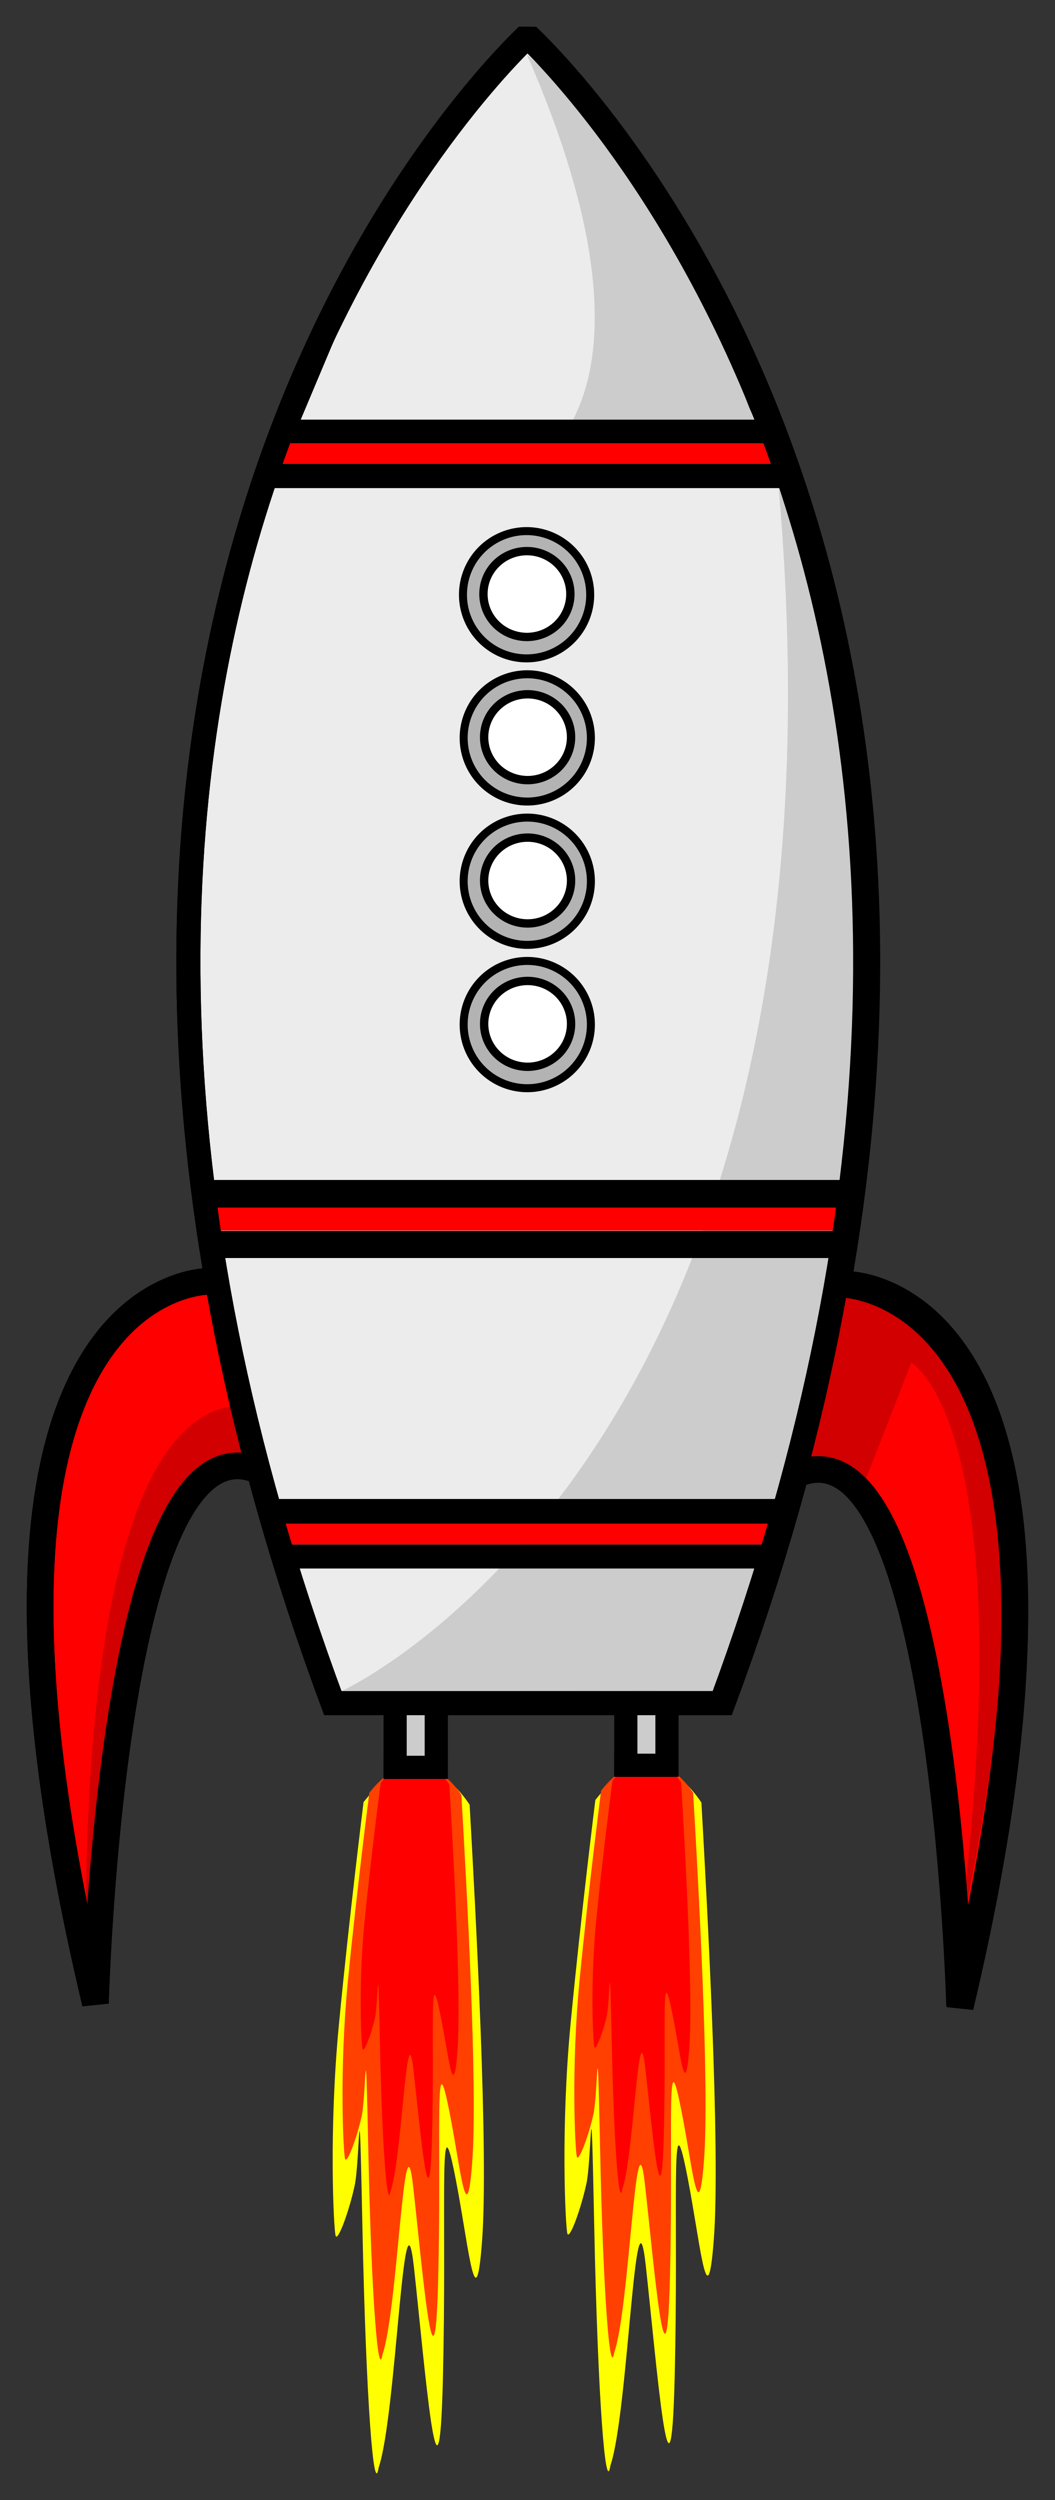 <?xml version="1.0"?>
<svg xmlns="http://www.w3.org/2000/svg" width="395.801" height="937.58" viewBox="0 0 395.801 937.58">
  <rect x="0" y="0" width="395.801" height="937.58" fill="#333333" stroke="none"/>
  <rect width="16.601" height="24.506" x="233.811" y="637.702" ry=".118" fill="#ccc"/>
  <path d="M223.353 675.072s-5.436 43.56-9.256 83.521c-3.819 39.964-1.952 75.915-1.266 78.955.686 3.039 5.193-9.272 7.205-18.803 2.013-9.532 1.58-48.351 2.894 15.898 1.313 64.248 4.23 101.777 6.08 89.995 6.682-19.592 9.275-111.117 13.262-74.99 3.988 36.124 9.349 102.94 10.842 41.904 1.493-61.036-1.552-105.289 3.923-79.483 5.475 25.805 8.23 61.083 10.765 27.728 2.535-33.356-2.453-124.812-4.653-163.777-6.823-10.252-21.776-24.094-39.797-.953z" fill="#ff0" fill-rule="evenodd"/>
  <path d="M225.515 671.529s-4.717 36.785-8.03 70.533c-3.315 33.748-1.694 64.11-1.1 66.676.595 2.566 4.506-7.83 6.253-15.879 1.746-8.05 1.37-40.832 2.51 13.426 1.14 54.257 3.67 85.95 5.277 76 5.797-16.546 8.047-93.837 11.507-63.33 3.46 30.508 8.112 86.933 9.408 35.389 1.295-51.544-1.348-88.915 3.403-67.122 4.75 21.791 7.142 51.584 9.342 23.415 2.199-28.169-2.13-105.402-4.038-138.308-5.92-8.657-18.895-20.346-34.533-.804z" fill="#ff4000" fill-rule="evenodd"/>
  <path d="M229.774 667.832s-3.519 26.755-5.99 51.3c-2.472 24.546-1.264 46.628-.82 48.495.444 1.866 3.36-5.695 4.663-11.55 1.303-5.854 1.023-29.697 1.873 9.766.85 39.461 2.737 62.512 3.936 55.275 4.324-12.033 6.002-68.249 8.583-46.06 2.58 22.188 6.05 63.228 7.017 25.739.966-37.49-1.005-64.67 2.539-48.82 3.543 15.85 5.327 37.518 6.967 17.03 1.64-20.487-1.587-76.66-3.011-100.593-4.416-6.297-14.094-14.798-25.758-.585z" fill="red" fill-rule="evenodd"/>
  <rect width="8.696" height="24.111" x="230.44" y="642.259" ry=".118"/>
  <rect width="8.696" height="24.111" x="657.674" y="-254.551" ry=".118" transform="rotate(90)"/>
  <rect width="8.696" height="24.111" x="245.878" y="642.236" ry=".118"/>
  <rect width="14.229" height="19.763" x="149.225" y="640.864" ry=".118" fill="#ccc"/>
  <path d="M110.357 587.108l15.968 51.258 57.572.742L199.687 587z" fill="#ccc" fill-rule="evenodd"/>
  <path d="M197.013 14.547C171.863 39.09-21.45 244.794 124.98 638.717h146.414c146.43-393.921-46.882-599.594-72.033-624.139z" fill="#ececec" fill-rule="evenodd" stroke="#000" stroke-width="9.045"/>
  <path d="M104.28 176.553L137.87 96.7l46.87-68.733 13.28-13.14 49.994 67.722 39.058 81.873 3.124 17.184-186.697-1.011" stroke="#000" stroke-width=".88" fill="none"/>
  <path d="M78.22 480.56s-107.076-1.334-42.427 270.72c0 0 6.061-227.16 62.63-199.154M317.581 481.678s107.077-1.334 42.427 270.72c0 0-6.061-227.16-62.63-199.154" fill="red" fill-rule="evenodd" stroke="#000" stroke-width="10"/>
  <path d="M341.918 510.949l-18.062 46.24-11.628-7.271-11.852 3.572 17.158-69.36 33.868 14.93s50.12 38.708 8.578 227.37c24.384-195.135-18.965-215.481-18.062-215.481zM32.763 748.25s-10.06-220.368 58.589-221.223c7.575-.094 7.07 24.244 7.07 24.244l-27.273 6.06-21.213 66.67z" fill="#d20000" fill-rule="evenodd"/>
  <path d="M267.566 634.048S383.07 419.498 292.148 183.3C323.842 545.457 128.18 634.188 128.18 634.188zM288.582 174.508s-29.85-101.306-90.914-154.047c55.89 127.56 2.315 153.768 2.315 153.768z" fill="#ccc" fill-rule="evenodd"/>
  <path d="M105.67 169.903h185.68" fill="none" stroke="red" stroke-width="8.844"/>
  <path d="M102.874 574.61h191.273" fill="none" stroke="red" stroke-width="9.235"/>
  <path d="M79.465 456.747v-4.302h240.228v8.604H79.465z" fill="red" stroke="red" stroke-width=".883"/>
  <path d="M196.459 14.537c-25.042 24.544-217.522 230.254-71.723 624.19H270.52C416.318 244.793 223.84 39.114 198.797 14.57z" fill="none" stroke="#000" stroke-width="9.025"/>
  <path d="M100.463 178.524h194.903" fill="none" stroke="#000" stroke-width="9.061"/>
  <path d="M107.89 583.735h181.77" fill="none" stroke="#000" stroke-width="9.003"/>
  <path d="M315.581 481.634s109.312-1.054 44.663 271c0 0-6.061-227.16-62.63-199.154M78.22 480.56s-107.076-1.334-42.427 270.72c0 0 6.061-227.16 62.63-199.154" fill="none" stroke="#000" stroke-width="10"/>
  <path d="M102.736 161.798h185.68" fill="none" stroke="#000" stroke-width="8.844"/>
  <path d="M102.594 566.784h191.274" fill="none" stroke="#000" stroke-width="9.235"/>
  <path d="M76.142 447.698h240.286" fill="none" stroke="#000" stroke-width="10.351"/>
  <path d="M81.675 466.718h231.59" fill="none" stroke="#000" stroke-width="10.162"/>
  <path d="M221.423 223.048a23.865 23.865 0 01-47.73 0 23.865 23.865 0 1147.73 0z" fill="#b3b3b3" stroke="#000" stroke-width="3" stroke-linecap="round"/>
  <ellipse ry="15.143" rx="15.562" cy="221.869" cx="197.907" fill="#fff" stroke="#fff" stroke-width=".65"/>
  <path d="M213.983 222.784a16.305 16.095 0 11-32.61 0 16.305 16.095 0 1132.61 0z" fill="none" stroke="#000" stroke-width="3.129" stroke-linecap="round"/>
  <path d="M221.683 276.736a23.865 23.865 0 01-47.73 0 23.865 23.865 0 1147.73 0z" fill="#b3b3b3" stroke="#000" stroke-width="3" stroke-linecap="round"/>
  <ellipse ry="15.143" rx="15.562" cy="275.556" cx="198.168" fill="#fff" stroke="#fff" stroke-width=".65"/>
  <path d="M214.244 276.472a16.305 16.095 0 11-32.61 0 16.305 16.095 0 1132.61 0z" fill="none" stroke="#000" stroke-width="3.129" stroke-linecap="round"/>
  <path d="M221.683 330.491a23.865 23.865 0 01-47.73 0 23.865 23.865 0 1147.73 0z" fill="#b3b3b3" stroke="#000" stroke-width="3" stroke-linecap="round"/>
  <ellipse ry="15.143" rx="15.562" cy="329.312" cx="198.168" fill="#fff" stroke="#fff" stroke-width=".65"/>
  <path d="M214.244 330.227a16.305 16.095 0 11-32.61 0 16.305 16.095 0 1132.61 0z" fill="none" stroke="#000" stroke-width="3.129" stroke-linecap="round"/>
  <path d="M221.683 384.247a23.865 23.865 0 01-47.73 0 23.865 23.865 0 1147.73 0z" fill="#b3b3b3" stroke="#000" stroke-width="3" stroke-linecap="round"/>
  <ellipse ry="15.143" rx="15.562" cy="383.068" cx="198.168" fill="#fff" stroke="#fff" stroke-width=".65"/>
  <path d="M214.244 383.983a16.305 16.095 0 11-32.61 0 16.305 16.095 0 1132.61 0z" fill="none" stroke="#000" stroke-width="3.129" stroke-linecap="round"/>
  <path d="M136.395 675.862s-5.436 43.56-9.256 83.522c-3.819 39.963-1.952 75.915-1.266 78.955.686 3.038 5.193-9.272 7.205-18.804 2.013-9.531 1.58-48.35 2.894 15.899 1.313 64.248 4.23 101.777 6.08 89.995 6.682-19.593 9.275-111.117 13.262-74.991 3.988 36.124 9.349 102.94 10.842 41.904 1.493-61.035-1.552-105.288 3.923-79.482 5.475 25.805 8.23 61.083 10.765 27.727 2.535-33.356-2.453-124.811-4.653-163.777-6.823-10.252-21.776-24.093-39.797-.952z" fill="#ff0" fill-rule="evenodd"/>
  <path d="M138.557 672.32s-4.717 36.785-8.03 70.532c-3.315 33.749-1.694 64.11-1.1 66.677.595 2.566 4.506-7.83 6.253-15.88 1.746-8.049 1.37-40.831 2.51 13.426 1.14 54.257 3.67 85.95 5.277 76 5.797-16.545 8.047-93.836 11.507-63.329 3.46 30.507 8.112 86.933 9.408 35.388 1.295-51.544-1.348-88.915 3.403-67.122 4.75 21.792 7.142 51.584 9.342 23.416 2.199-28.169-2.13-105.402-4.038-138.308-5.92-8.658-18.895-20.347-34.533-.804z" fill="#ff4000" fill-rule="evenodd"/>
  <path d="M142.816 668.622s-3.519 26.755-5.99 51.3c-2.472 24.546-1.264 46.628-.82 48.495.444 1.867 3.36-5.694 4.663-11.549 1.303-5.854 1.023-29.697 1.873 9.765.85 39.462 2.737 62.513 3.936 55.276 4.324-12.034 6.002-68.249 8.583-46.06 2.58 22.188 6.05 63.227 7.017 25.738.966-37.489-1.005-64.67 2.539-48.819 3.543 15.85 5.327 37.518 6.967 17.03 1.64-20.487-1.587-76.66-3.011-100.593-4.416-6.297-14.094-14.799-25.758-.585z" fill="red" fill-rule="evenodd"/>
  <rect width="8.696" height="24.111" x="143.889" y="643.038" ry=".118"/>
  <rect width="8.696" height="24.111" x="658.453" y="-168" ry=".118" transform="rotate(90)"/>
  <rect width="8.696" height="24.111" x="159.327" y="643.015" ry=".118"/>
</svg>
